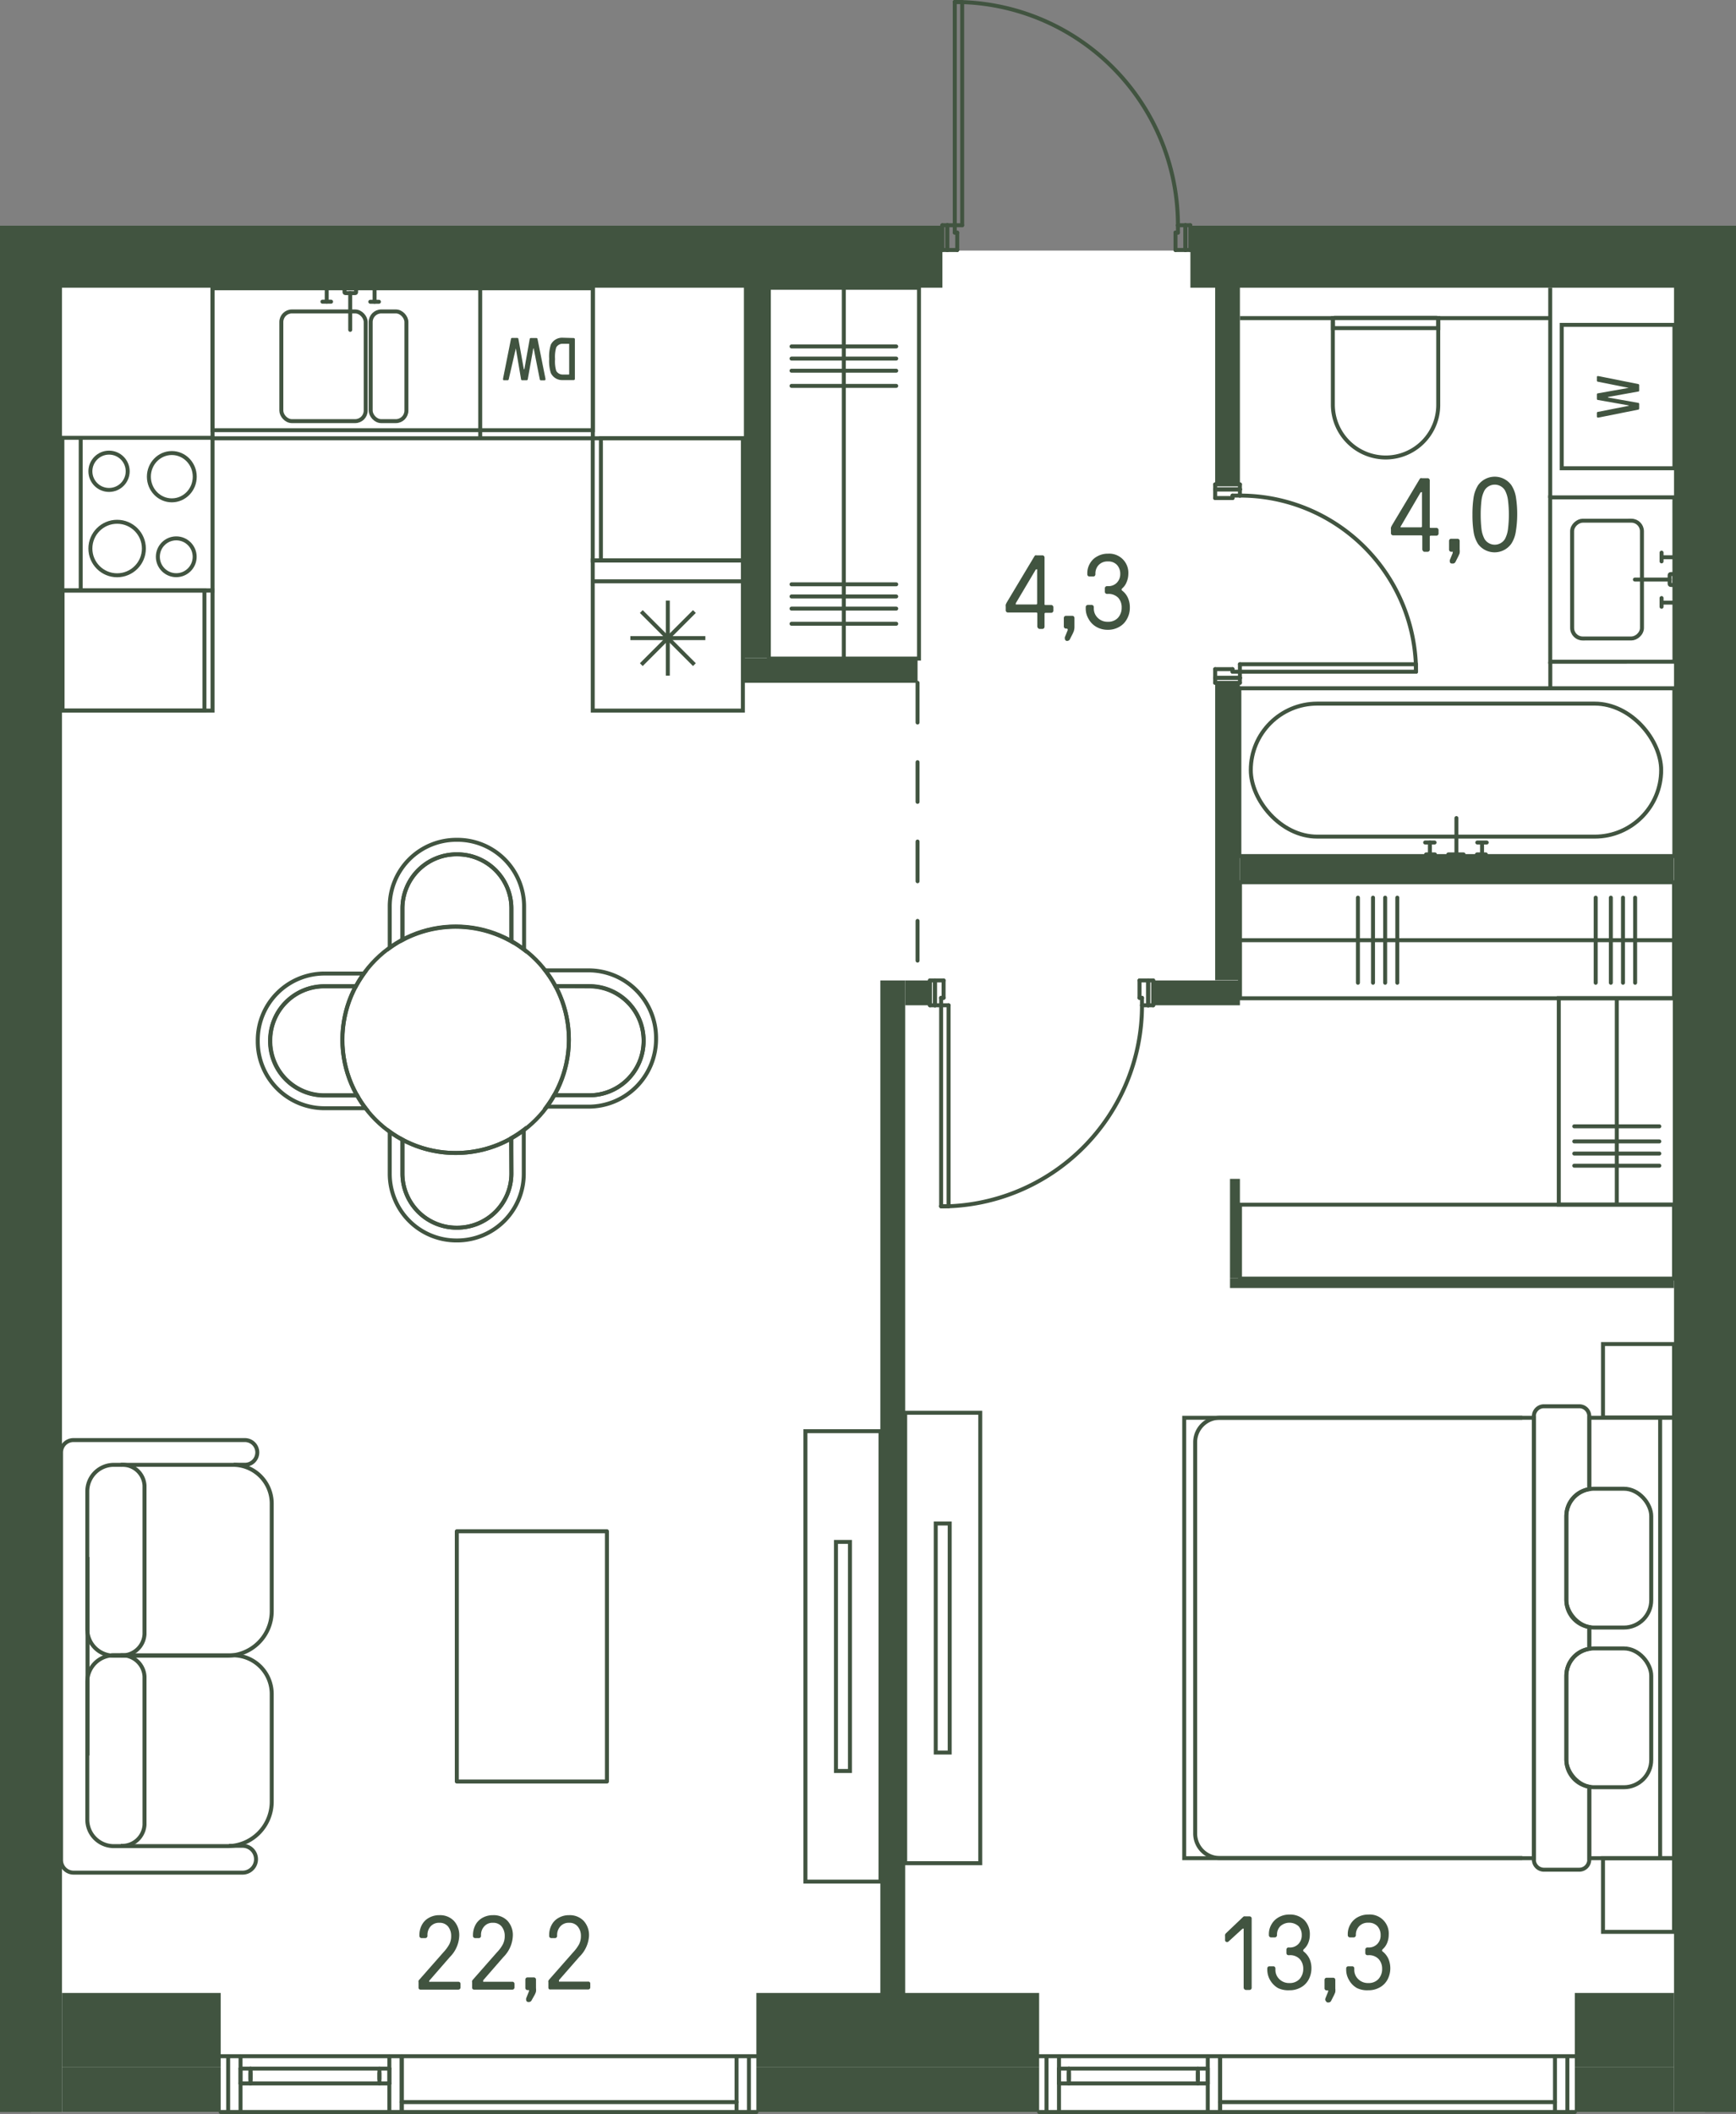 <svg id="Layer_1" data-name="Layer 1" xmlns="http://www.w3.org/2000/svg" viewBox="0 0 218.75 266.35"><rect x="0" y="0" width="218.75" height="266.35" fill="#808080" stroke="none"/><path id="fl618" d="M214.84,266.1H3.91V31.57H214.84Z" fill="#fff"/><g id="LINE"><line x1="153.75" y1="264.85" x2="195.94" y2="264.85" fill="none" stroke="#415440" stroke-linecap="round" stroke-linejoin="round" stroke-width="0.5"/></g><g id="LINE-2" data-name="LINE"><line x1="134.69" y1="261.96" x2="134.69" y2="261.18" fill="none" stroke="#415440" stroke-linecap="round" stroke-linejoin="round" stroke-width="0.5"/></g><g id="LINE-3" data-name="LINE"><line x1="150.94" y1="261.18" x2="150.94" y2="261.96" fill="none" stroke="#415440" stroke-linecap="round" stroke-linejoin="round" stroke-width="0.5"/></g><g id="LINE-4" data-name="LINE"><line x1="150.94" y1="262.5" x2="150.94" y2="260.63" fill="none" stroke="#415440" stroke-linecap="round" stroke-linejoin="round" stroke-width="0.5"/></g><g id="LINE-5" data-name="LINE"><line x1="152.19" y1="260.63" x2="152.19" y2="262.5" fill="none" stroke="#415440" stroke-linecap="round" stroke-linejoin="round" stroke-width="0.5"/></g><g id="LINE-6" data-name="LINE"><line x1="133.44" y1="262.5" x2="133.44" y2="260.63" fill="none" stroke="#415440" stroke-linecap="round" stroke-linejoin="round" stroke-width="0.5"/></g><g id="LINE-7" data-name="LINE"><line x1="134.69" y1="260.63" x2="134.69" y2="262.5" fill="none" stroke="#415440" stroke-linecap="round" stroke-linejoin="round" stroke-width="0.5"/></g><g id="LINE-8" data-name="LINE"><line x1="133.44" y1="262.5" x2="152.19" y2="262.5" fill="none" stroke="#415440" stroke-linecap="round" stroke-linejoin="round" stroke-width="0.5"/></g><g id="LINE-9" data-name="LINE"><line x1="134.69" y1="262.5" x2="134.69" y2="260.63" fill="none" stroke="#415440" stroke-linecap="round" stroke-linejoin="round" stroke-width="0.5"/></g><g id="LINE-10" data-name="LINE"><line x1="152.19" y1="260.63" x2="133.44" y2="260.63" fill="none" stroke="#415440" stroke-linecap="round" stroke-linejoin="round" stroke-width="0.5"/></g><g id="LINE-11" data-name="LINE"><line x1="197.5" y1="259.07" x2="197.5" y2="266.1" fill="none" stroke="#415440" stroke-linecap="round" stroke-linejoin="round" stroke-width="0.5"/></g><g id="LINE-12" data-name="LINE"><line x1="198.44" y1="266.1" x2="195.94" y2="266.1" fill="none" stroke="#415440" stroke-linecap="round" stroke-linejoin="round" stroke-width="0.5"/></g><g id="LINE-13" data-name="LINE"><line x1="195.94" y1="266.1" x2="195.94" y2="259.07" fill="none" stroke="#415440" stroke-linecap="round" stroke-linejoin="round" stroke-width="0.5"/></g><g id="LINE-14" data-name="LINE"><line x1="195.94" y1="259.07" x2="198.44" y2="259.07" fill="none" stroke="#415440" stroke-linecap="round" stroke-linejoin="round" stroke-width="0.5"/></g><g id="LINE-15" data-name="LINE"><line x1="130.94" y1="259.07" x2="133.44" y2="259.07" fill="none" stroke="#415440" stroke-linecap="round" stroke-linejoin="round" stroke-width="0.5"/></g><g id="LINE-16" data-name="LINE"><line x1="133.44" y1="259.07" x2="133.44" y2="266.1" fill="none" stroke="#415440" stroke-linecap="round" stroke-linejoin="round" stroke-width="0.5"/></g><g id="LINE-17" data-name="LINE"><line x1="133.44" y1="266.1" x2="130.94" y2="266.1" fill="none" stroke="#415440" stroke-linecap="round" stroke-linejoin="round" stroke-width="0.5"/></g><g id="LINE-18" data-name="LINE"><line x1="131.87" y1="266.1" x2="131.87" y2="259.07" fill="none" stroke="#415440" stroke-linecap="round" stroke-linejoin="round" stroke-width="0.5"/></g><g id="LINE-19" data-name="LINE"><line x1="152.19" y1="266.1" x2="152.19" y2="259.07" fill="none" stroke="#415440" stroke-linecap="round" stroke-linejoin="round" stroke-width="0.5"/></g><g id="LINE-20" data-name="LINE"><line x1="152.19" y1="259.07" x2="133.44" y2="259.07" fill="none" stroke="#415440" stroke-linecap="round" stroke-linejoin="round" stroke-width="0.5"/></g><g id="LINE-21" data-name="LINE"><line x1="152.19" y1="266.1" x2="133.44" y2="266.1" fill="none" stroke="#415440" stroke-linecap="round" stroke-linejoin="round" stroke-width="0.5"/></g><g id="LINE-22" data-name="LINE"><line x1="152.19" y1="259.07" x2="153.75" y2="259.07" fill="none" stroke="#415440" stroke-linecap="round" stroke-linejoin="round" stroke-width="0.5"/></g><g id="LINE-23" data-name="LINE"><line x1="153.75" y1="259.07" x2="153.75" y2="266.1" fill="none" stroke="#415440" stroke-linecap="round" stroke-linejoin="round" stroke-width="0.5"/></g><g id="LINE-24" data-name="LINE"><line x1="153.75" y1="266.1" x2="152.19" y2="266.1" fill="none" stroke="#415440" stroke-linecap="round" stroke-linejoin="round" stroke-width="0.5"/></g><g id="LINE-25" data-name="LINE"><line x1="153.75" y1="259.07" x2="153.75" y2="266.1" fill="none" stroke="#415440" stroke-linecap="round" stroke-linejoin="round" stroke-width="0.5"/></g><g id="LINE-26" data-name="LINE"><line x1="195.94" y1="259.07" x2="153.75" y2="259.07" fill="none" stroke="#415440" stroke-linecap="round" stroke-linejoin="round" stroke-width="0.5"/></g><g id="LINE-27" data-name="LINE"><line x1="195.94" y1="266.1" x2="153.75" y2="266.1" fill="none" stroke="#415440" stroke-linecap="round" stroke-linejoin="round" stroke-width="0.5"/></g><g id="LINE-28" data-name="LINE"><line x1="50.62" y1="264.85" x2="92.81" y2="264.85" fill="none" stroke="#415440" stroke-linecap="round" stroke-linejoin="round" stroke-width="0.5"/></g><g id="LINE-29" data-name="LINE"><line x1="31.56" y1="261.96" x2="31.56" y2="261.18" fill="none" stroke="#415440" stroke-linecap="round" stroke-linejoin="round" stroke-width="0.5"/></g><g id="LINE-30" data-name="LINE"><line x1="47.81" y1="261.18" x2="47.81" y2="261.96" fill="none" stroke="#415440" stroke-linecap="round" stroke-linejoin="round" stroke-width="0.5"/></g><g id="LINE-31" data-name="LINE"><line x1="47.81" y1="262.5" x2="47.81" y2="260.63" fill="none" stroke="#415440" stroke-linecap="round" stroke-linejoin="round" stroke-width="0.5"/></g><g id="LINE-32" data-name="LINE"><line x1="49.06" y1="260.63" x2="49.06" y2="262.5" fill="none" stroke="#415440" stroke-linecap="round" stroke-linejoin="round" stroke-width="0.5"/></g><g id="LINE-33" data-name="LINE"><line x1="30.31" y1="262.5" x2="30.31" y2="260.63" fill="none" stroke="#415440" stroke-linecap="round" stroke-linejoin="round" stroke-width="0.5"/></g><g id="LINE-34" data-name="LINE"><line x1="31.56" y1="260.63" x2="31.56" y2="262.5" fill="none" stroke="#415440" stroke-linecap="round" stroke-linejoin="round" stroke-width="0.5"/></g><g id="LINE-35" data-name="LINE"><line x1="30.31" y1="262.5" x2="49.06" y2="262.5" fill="none" stroke="#415440" stroke-linecap="round" stroke-linejoin="round" stroke-width="0.5"/></g><g id="LINE-36" data-name="LINE"><line x1="31.56" y1="262.5" x2="31.56" y2="260.63" fill="none" stroke="#415440" stroke-linecap="round" stroke-linejoin="round" stroke-width="0.5"/></g><g id="LINE-37" data-name="LINE"><line x1="49.06" y1="260.63" x2="30.31" y2="260.63" fill="none" stroke="#415440" stroke-linecap="round" stroke-linejoin="round" stroke-width="0.5"/></g><g id="LINE-38" data-name="LINE"><line x1="94.37" y1="259.07" x2="94.37" y2="266.1" fill="none" stroke="#415440" stroke-linecap="round" stroke-linejoin="round" stroke-width="0.5"/></g><g id="LINE-39" data-name="LINE"><line x1="95.31" y1="266.1" x2="92.81" y2="266.1" fill="none" stroke="#415440" stroke-linecap="round" stroke-linejoin="round" stroke-width="0.5"/></g><g id="LINE-40" data-name="LINE"><line x1="92.81" y1="266.1" x2="92.81" y2="259.07" fill="none" stroke="#415440" stroke-linecap="round" stroke-linejoin="round" stroke-width="0.5"/></g><g id="LINE-41" data-name="LINE"><line x1="92.81" y1="259.07" x2="95.31" y2="259.07" fill="none" stroke="#415440" stroke-linecap="round" stroke-linejoin="round" stroke-width="0.5"/></g><g id="LINE-42" data-name="LINE"><line x1="27.81" y1="259.07" x2="30.31" y2="259.07" fill="none" stroke="#415440" stroke-linecap="round" stroke-linejoin="round" stroke-width="0.5"/></g><g id="LINE-43" data-name="LINE"><line x1="30.31" y1="259.07" x2="30.31" y2="266.1" fill="none" stroke="#415440" stroke-linecap="round" stroke-linejoin="round" stroke-width="0.5"/></g><g id="LINE-44" data-name="LINE"><line x1="30.31" y1="266.1" x2="27.81" y2="266.1" fill="none" stroke="#415440" stroke-linecap="round" stroke-linejoin="round" stroke-width="0.5"/></g><g id="LINE-45" data-name="LINE"><line x1="28.75" y1="266.1" x2="28.75" y2="259.07" fill="none" stroke="#415440" stroke-linecap="round" stroke-linejoin="round" stroke-width="0.5"/></g><g id="LINE-46" data-name="LINE"><line x1="49.06" y1="266.1" x2="49.06" y2="259.07" fill="none" stroke="#415440" stroke-linecap="round" stroke-linejoin="round" stroke-width="0.5"/></g><g id="LINE-47" data-name="LINE"><line x1="49.06" y1="259.07" x2="30.31" y2="259.07" fill="none" stroke="#415440" stroke-linecap="round" stroke-linejoin="round" stroke-width="0.5"/></g><g id="LINE-48" data-name="LINE"><line x1="49.06" y1="266.1" x2="30.31" y2="266.1" fill="none" stroke="#415440" stroke-linecap="round" stroke-linejoin="round" stroke-width="0.5"/></g><g id="LINE-49" data-name="LINE"><line x1="49.06" y1="259.07" x2="50.62" y2="259.07" fill="none" stroke="#415440" stroke-linecap="round" stroke-linejoin="round" stroke-width="0.5"/></g><g id="LINE-50" data-name="LINE"><line x1="50.62" y1="259.07" x2="50.62" y2="266.1" fill="none" stroke="#415440" stroke-linecap="round" stroke-linejoin="round" stroke-width="0.5"/></g><g id="LINE-51" data-name="LINE"><line x1="50.62" y1="266.1" x2="49.06" y2="266.1" fill="none" stroke="#415440" stroke-linecap="round" stroke-linejoin="round" stroke-width="0.5"/></g><g id="LINE-52" data-name="LINE"><line x1="50.62" y1="259.07" x2="50.62" y2="266.1" fill="none" stroke="#415440" stroke-linecap="round" stroke-linejoin="round" stroke-width="0.5"/></g><g id="LINE-53" data-name="LINE"><line x1="92.81" y1="259.07" x2="50.62" y2="259.07" fill="none" stroke="#415440" stroke-linecap="round" stroke-linejoin="round" stroke-width="0.5"/></g><g id="LINE-54" data-name="LINE"><line x1="92.81" y1="266.1" x2="50.62" y2="266.1" fill="none" stroke="#415440" stroke-linecap="round" stroke-linejoin="round" stroke-width="0.5"/></g><rect x="96.87" y="36.25" width="18.92" height="46.72" transform="translate(212.67 119.23) rotate(180)" fill="none" stroke="#415440" stroke-miterlimit="10" stroke-width="0.5"/><line x1="106.33" y1="82.97" x2="106.33" y2="36.25" fill="none" stroke="#415440" stroke-miterlimit="10" stroke-width="0.5"/><line x1="112.93" y1="78.59" x2="99.74" y2="78.59" fill="none" stroke="#415440" stroke-linecap="round" stroke-linejoin="round" stroke-width="0.5"/><line x1="112.93" y1="76.68" x2="99.74" y2="76.68" fill="none" stroke="#415440" stroke-linecap="round" stroke-linejoin="round" stroke-width="0.5"/><line x1="112.93" y1="75.15" x2="99.74" y2="75.15" fill="none" stroke="#415440" stroke-linecap="round" stroke-linejoin="round" stroke-width="0.5"/><line x1="112.93" y1="73.62" x2="99.74" y2="73.62" fill="none" stroke="#415440" stroke-linecap="round" stroke-linejoin="round" stroke-width="0.5"/><line x1="112.93" y1="48.62" x2="99.74" y2="48.62" fill="none" stroke="#415440" stroke-linecap="round" stroke-linejoin="round" stroke-width="0.5"/><line x1="112.93" y1="46.71" x2="99.74" y2="46.71" fill="none" stroke="#415440" stroke-linecap="round" stroke-linejoin="round" stroke-width="0.5"/><line x1="112.93" y1="45.18" x2="99.74" y2="45.18" fill="none" stroke="#415440" stroke-linecap="round" stroke-linejoin="round" stroke-width="0.5"/><line x1="112.93" y1="43.65" x2="99.74" y2="43.65" fill="none" stroke="#415440" stroke-linecap="round" stroke-linejoin="round" stroke-width="0.5"/><rect x="176.28" y="91.12" width="14.62" height="54.69" transform="translate(65.13 302.06) rotate(-90)" fill="none" stroke="#415440" stroke-miterlimit="10" stroke-width="0.5"/><line x1="156.25" y1="118.46" x2="210.94" y2="118.46" fill="none" stroke="#415440" stroke-miterlimit="10" stroke-width="0.5"/><line x1="201.07" y1="123.82" x2="201.07" y2="113.1" fill="none" stroke="#415440" stroke-linecap="round" stroke-linejoin="round" stroke-width="0.5"/><line x1="202.98" y1="123.82" x2="202.98" y2="113.1" fill="none" stroke="#415440" stroke-linecap="round" stroke-linejoin="round" stroke-width="0.5"/><line x1="204.51" y1="123.82" x2="204.51" y2="113.1" fill="none" stroke="#415440" stroke-linecap="round" stroke-linejoin="round" stroke-width="0.5"/><line x1="206.04" y1="123.82" x2="206.04" y2="113.1" fill="none" stroke="#415440" stroke-linecap="round" stroke-linejoin="round" stroke-width="0.5"/><line x1="171.11" y1="123.82" x2="171.11" y2="113.1" fill="none" stroke="#415440" stroke-linecap="round" stroke-linejoin="round" stroke-width="0.5"/><line x1="173.01" y1="123.82" x2="173.01" y2="113.1" fill="none" stroke="#415440" stroke-linecap="round" stroke-linejoin="round" stroke-width="0.5"/><line x1="174.54" y1="123.82" x2="174.54" y2="113.1" fill="none" stroke="#415440" stroke-linecap="round" stroke-linejoin="round" stroke-width="0.5"/><line x1="176.07" y1="123.82" x2="176.07" y2="113.1" fill="none" stroke="#415440" stroke-linecap="round" stroke-linejoin="round" stroke-width="0.5"/><rect x="196.42" y="125.77" width="14.62" height="26" fill="none" stroke="#415440" stroke-miterlimit="10" stroke-width="0.5"/><line x1="203.73" y1="125.77" x2="203.73" y2="151.77" fill="none" stroke="#415440" stroke-miterlimit="10" stroke-width="0.5"/><line x1="198.37" y1="141.91" x2="209.09" y2="141.91" fill="none" stroke="#415440" stroke-linecap="round" stroke-linejoin="round" stroke-width="0.5"/><line x1="198.37" y1="143.81" x2="209.09" y2="143.81" fill="none" stroke="#415440" stroke-linecap="round" stroke-linejoin="round" stroke-width="0.5"/><line x1="198.37" y1="145.34" x2="209.09" y2="145.34" fill="none" stroke="#415440" stroke-linecap="round" stroke-linejoin="round" stroke-width="0.5"/><line x1="198.37" y1="146.87" x2="209.09" y2="146.87" fill="none" stroke="#415440" stroke-linecap="round" stroke-linejoin="round" stroke-width="0.5"/><path d="M64.44,147.88a6.82,6.82,0,0,1-6.8,6.8H57.5a6.82,6.82,0,0,1-6.79-6.8v-4.29a13.91,13.91,0,0,1-1.6-1v5.32a8.4,8.4,0,0,0,8.38,8.38h.17A8.4,8.4,0,0,0,66,147.9v-5.55a14.3,14.3,0,0,1-1.6,1.06Z" fill="none" stroke="#415440" stroke-miterlimit="10" stroke-width="0.5" fill-rule="evenodd"/><path d="M74.29,124.28a6.84,6.84,0,0,1,6.81,6.81v.14A6.84,6.84,0,0,1,74.29,138H69.82a16.77,16.77,0,0,1-.94,1.43h5.29a8.52,8.52,0,0,0,8.5-8.5v-.17a8.52,8.52,0,0,0-8.5-8.5H68.7a15.35,15.35,0,0,1,1.3,2Z" fill="none" stroke="#415440" stroke-miterlimit="10" stroke-width="0.5" fill-rule="evenodd"/><path d="M69.82,138h4.47a6.84,6.84,0,0,0,6.81-6.81v-.14a6.84,6.84,0,0,0-6.81-6.81H70A14.27,14.27,0,0,1,69.82,138Z" fill="none" stroke="#415440" stroke-miterlimit="10" stroke-width="0.5" fill-rule="evenodd"/><path d="M40.84,139.63h5.23A13,13,0,0,1,45,138H40.86a6.83,6.83,0,0,1-6.8-6.81v-.13a6.82,6.82,0,0,1,6.8-6.81h4a16.33,16.33,0,0,1,1-1.59h-5a8.41,8.41,0,0,0-8.38,8.39v.16A8.41,8.41,0,0,0,40.84,139.63Z" fill="none" stroke="#415440" stroke-miterlimit="10" stroke-width="0.5" fill-rule="evenodd"/><path d="M44.83,124.28h-4a6.82,6.82,0,0,0-6.8,6.81v.13a6.83,6.83,0,0,0,6.8,6.81H45a14.25,14.25,0,0,1-.18-13.75Z" fill="none" stroke="#415440" stroke-miterlimit="10" stroke-width="0.5" fill-rule="evenodd"/><path d="M50.71,114.44a6.82,6.82,0,0,1,6.79-6.8h.14a6.82,6.82,0,0,1,6.8,6.8v4.15a14.38,14.38,0,0,1,1.6,1.07v-5.47a8.4,8.4,0,0,0-8.38-8.38h-.17a8.4,8.4,0,0,0-8.38,8.38v5.23a13.91,13.91,0,0,1,1.6-1Z" fill="none" stroke="#415440" stroke-miterlimit="10" stroke-width="0.5" fill-rule="evenodd"/><path d="M64.44,118.59v-4.15a6.82,6.82,0,0,0-6.8-6.8H57.5a6.82,6.82,0,0,0-6.79,6.8v4a14.28,14.28,0,0,1,13.73.18Z" fill="none" stroke="#415440" stroke-miterlimit="10" stroke-width="0.5" fill-rule="evenodd"/><path d="M50.71,143.59v4.29a6.82,6.82,0,0,0,6.79,6.8h.14a6.82,6.82,0,0,0,6.8-6.8v-4.47a14.21,14.21,0,0,1-13.73.18Z" fill="none" stroke="#415440" stroke-miterlimit="10" stroke-width="0.5" fill-rule="evenodd"/><circle cx="57.42" cy="131" r="14.27" fill="none" stroke="#415440" stroke-miterlimit="10" stroke-width="0.5"/><path d="M200.26,178.63v9a3.44,3.44,0,0,0-2.89,3.39V201.6a3.44,3.44,0,0,0,2.89,3.4v2.75a3.44,3.44,0,0,0-2.89,3.39v10.59a3.44,3.44,0,0,0,2.89,3.39v9h10.68V178.63Z" fill="none" stroke="#415440" stroke-miterlimit="10" stroke-width="0.5"/><rect x="149.22" y="178.63" width="44.06" height="55.49" fill="none" stroke="#415440" stroke-miterlimit="10" stroke-width="0.5"/><rect x="201.99" y="169.34" width="8.95" height="9.26" transform="translate(412.93 347.94) rotate(180)" fill="none" stroke="#415440" stroke-miterlimit="10" stroke-width="0.5"/><rect x="201.99" y="234.12" width="8.95" height="9.28" transform="translate(412.93 477.52) rotate(180)" fill="none" stroke="#415440" stroke-miterlimit="10" stroke-width="0.5"/><path d="M191.82,178.63H153.69a3.09,3.09,0,0,0-3.09,3.09V231a3.09,3.09,0,0,0,3.09,3.1h38.13" fill="none" stroke="#415440" stroke-miterlimit="10" stroke-width="0.5"/><line x1="209.19" y1="234.15" x2="209.19" y2="178.6" fill="none" stroke="#415440" stroke-miterlimit="10" stroke-width="0.5"/><rect x="197.37" y="207.69" width="10.7" height="17.49" rx="3.45" fill="none" stroke="#415440" stroke-miterlimit="10" stroke-width="0.5"/><rect x="197.37" y="187.57" width="10.7" height="17.49" rx="3.45" fill="none" stroke="#415440" stroke-miterlimit="10" stroke-width="0.5"/><line x1="200.26" y1="207.75" x2="200.26" y2="205" fill="none" stroke="#415440" stroke-miterlimit="10" stroke-width="0.5"/><path d="M200.26,187.63v-9.19a1.25,1.25,0,0,0-1.26-1.26h-4.46a1.26,1.26,0,0,0-1.26,1.26v55.87a1.27,1.27,0,0,0,1.26,1.26H199a1.26,1.26,0,0,0,1.26-1.26v-9.19" fill="none" stroke="#415440" stroke-miterlimit="10" stroke-width="0.5"/><path d="M14.37,208.56h15a4.87,4.87,0,0,1,4.87,4.87V227a5.6,5.6,0,0,1-5.6,5.6H14.37A3.34,3.34,0,0,1,11,229.23V211.9A3.34,3.34,0,0,1,14.37,208.56Z" fill="none" stroke="#415440" stroke-miterlimit="10" stroke-width="0.5"/><path d="M15.21,208.56a2.83,2.83,0,0,1,3,2.67V229.9a2.82,2.82,0,0,1-3,2.66" fill="none" stroke="#415440" stroke-miterlimit="10" stroke-width="0.5"/><path d="M14.37,184.56h15a4.87,4.87,0,0,1,4.87,4.87V203a5.6,5.6,0,0,1-5.6,5.6H14.37A3.34,3.34,0,0,1,11,205.23V187.9A3.34,3.34,0,0,1,14.37,184.56Z" fill="none" stroke="#415440" stroke-miterlimit="10" stroke-width="0.5"/><path d="M15.21,184.56a2.78,2.78,0,0,1,3,2.61v18.72a2.82,2.82,0,0,1-3,2.67H14" fill="none" stroke="#415440" stroke-miterlimit="10" stroke-width="0.5"/><path d="M17.13,232.56" fill="none" stroke="#415440" stroke-miterlimit="10" stroke-width="0.5"/><path d="M28.85,232.56h1.72a1.69,1.69,0,0,1,0,3.38H9.27a1.58,1.58,0,0,1-1.58-1.58V183h0a1.56,1.56,0,0,1,1.55-1.56H30.86A1.56,1.56,0,0,1,32.42,183h0a1.55,1.55,0,0,1-1.56,1.55H29.45" fill="none" stroke="#415440" stroke-miterlimit="10" stroke-width="0.5"/><line x1="11.03" y1="196.17" x2="11.03" y2="221.18" fill="none" stroke="#415440" stroke-miterlimit="10" stroke-width="0.5"/><rect x="117.91" y="191.94" width="1.76" height="28.86" transform="translate(237.58 412.75) rotate(180)" fill="none" stroke="#415440" stroke-miterlimit="10" stroke-width="0.5"/><rect x="114.06" y="178" width="9.46" height="56.75" transform="translate(237.58 412.75) rotate(180)" fill="none" stroke="#415440" stroke-miterlimit="10" stroke-width="0.5"/><rect x="105.34" y="194.27" width="1.76" height="28.86" transform="translate(212.44 417.4) rotate(180)" fill="none" stroke="#415440" stroke-miterlimit="10" stroke-width="0.5"/><rect x="101.49" y="180.33" width="9.46" height="56.75" transform="translate(212.44 417.4) rotate(180)" fill="none" stroke="#415440" stroke-miterlimit="10" stroke-width="0.5"/><rect x="57.56" y="192.94" width="18.92" height="31.53" transform="translate(134.04 417.4) rotate(180)" stroke-width="0.5" stroke="#415440" stroke-linecap="round" stroke-linejoin="round" fill="none"/><circle cx="14.76" cy="69.11" r="3.37" fill="none" stroke="#415440" stroke-miterlimit="10" stroke-width="0.5"/><circle cx="22.21" cy="70.15" r="2.32" fill="none" stroke="#415440" stroke-miterlimit="10" stroke-width="0.5"/><ellipse cx="21.65" cy="60.06" rx="2.89" ry="2.98" fill="none" stroke="#415440" stroke-miterlimit="10" stroke-width="0.5"/><circle cx="13.74" cy="59.38" r="2.35" fill="none" stroke="#415440" stroke-miterlimit="10" stroke-width="0.5"/><rect x="7.86" y="55.16" width="18.92" height="19.24" fill="none" stroke="#415440" stroke-miterlimit="10" stroke-width="0.5"/><line x1="10.17" y1="55.16" x2="10.17" y2="74.4" fill="none" stroke="#415440" stroke-miterlimit="10" stroke-width="0.5"/><rect x="41.28" y="21.8" width="18.92" height="47.92" transform="translate(96.5 -4.98) rotate(90)" fill="none" stroke="#415440" stroke-miterlimit="10" stroke-width="0.5"/><rect x="26.78" y="36.3" width="47.92" height="17.89" transform="translate(101.48 90.5) rotate(180)" fill="none" stroke="#415440" stroke-miterlimit="10" stroke-width="0.5"/><rect x="7.86" y="74.4" width="18.92" height="15.13" fill="none" stroke="#415440" stroke-miterlimit="10" stroke-width="0.5"/><rect x="9.24" y="73.02" width="15.13" height="17.89" transform="translate(98.78 65.16) rotate(90)" fill="none" stroke="#415440" stroke-miterlimit="10" stroke-width="0.5"/><rect x="74.7" y="55.22" width="18.92" height="15.4" transform="translate(168.31 125.84) rotate(180)" fill="none" stroke="#415440" stroke-miterlimit="10" stroke-width="0.5"/><rect x="76.97" y="53.97" width="15.4" height="17.89" transform="translate(21.75 147.58) rotate(-90)" fill="none" stroke="#415440" stroke-miterlimit="10" stroke-width="0.5"/><rect x="74.7" y="70.62" width="18.92" height="18.92" transform="translate(168.31 160.15) rotate(180)" fill="none" stroke="#415440" stroke-miterlimit="10" stroke-width="0.5"/><line x1="87.5" y1="77.05" x2="80.81" y2="83.74" fill="none" stroke="#415440" stroke-miterlimit="10" stroke-width="0.5"/><line x1="84.15" y1="75.67" x2="84.15" y2="85.13" fill="none" stroke="#415440" stroke-miterlimit="10" stroke-width="0.5"/><line x1="80.81" y1="77.05" x2="87.5" y2="83.74" fill="none" stroke="#415440" stroke-miterlimit="10" stroke-width="0.5"/><line x1="88.88" y1="80.4" x2="79.43" y2="80.4" fill="none" stroke="#415440" stroke-miterlimit="10" stroke-width="0.5"/><path d="M72.29,42.59a.15.15,0,0,1,.15.15v5a.15.15,0,0,1-.15.15H70.88A1.58,1.58,0,0,1,69.41,47a4.92,4.92,0,0,1-.21-1.79,4.92,4.92,0,0,1,.21-1.79,1.58,1.58,0,0,1,1.47-.87Zm-1.41.72a.93.93,0,0,0-.79.46,4.28,4.28,0,0,0-.15,1.48,4.28,4.28,0,0,0,.15,1.48.93.93,0,0,0,.79.46h.76c.06,0,.08,0,.08-.08V43.39c0-.06,0-.08-.08-.08Z" fill="#415440"/><path d="M67.58,42.59a.14.14,0,0,1,.15.11l1,5c0,.05,0,.08,0,.11s0,.11-.15.11h-.41a.14.14,0,0,1-.15-.11l-.77-3.91a.07.07,0,0,0-.05,0h0s0,0,0,0L66.5,47.8a.14.14,0,0,1-.15.11H65.8a.13.13,0,0,1-.14-.11L65,43.89a.07.07,0,0,0,0,0h0s0,0,0,0L64.1,47.8a.14.14,0,0,1-.15.11h-.41c-.1,0-.15,0-.15-.11s0-.06,0-.11l1-5a.13.13,0,0,1,.14-.11h.65a.13.13,0,0,1,.14.11L66,46.48c0,.06.07.06.08,0l.67-3.78a.14.14,0,0,1,.15-.11Z" fill="#415440"/><rect x="35.45" y="39.24" width="10.63" height="13.82" rx="1.33" transform="translate(81.53 92.3) rotate(180)" fill="none" stroke="#415440" stroke-miterlimit="10" stroke-width="0.5"/><rect x="46.72" y="39.24" width="4.5" height="13.82" rx="1.33" transform="translate(97.93 92.3) rotate(180)" fill="none" stroke="#415440" stroke-miterlimit="10" stroke-width="0.5"/><line x1="44.13" y1="41.56" x2="44.13" y2="36.93" fill="none" stroke="#415440" stroke-linecap="round" stroke-miterlimit="10" stroke-width="0.5"/><rect x="43.4" y="36.33" width="1.46" height="0.59" rx="0.11" stroke-width="0.5" fill="none" stroke="#415440" stroke-linecap="round" stroke-miterlimit="10" transform="translate(88.27 73.26) rotate(180)"/><line x1="41.17" y1="38.01" x2="41.17" y2="36.33" fill="none" stroke="#415440" stroke-linecap="round" stroke-miterlimit="10" stroke-width="0.5"/><line x1="41.72" y1="38.01" x2="40.63" y2="38.01" fill="none" stroke="#415440" stroke-linecap="round" stroke-miterlimit="10" stroke-width="0.5"/><line x1="47.2" y1="38.02" x2="47.2" y2="36.25" fill="none" stroke="#415440" stroke-linecap="round" stroke-miterlimit="10" stroke-width="0.5"/><line x1="47.75" y1="38.02" x2="46.66" y2="38.02" fill="none" stroke="#415440" stroke-linecap="round" stroke-miterlimit="10" stroke-width="0.5"/><line x1="93.56" y1="73.24" x2="74.7" y2="73.24" fill="none" stroke="#415440" stroke-miterlimit="10" stroke-width="0.5"/><rect x="156.17" y="86.72" width="54.81" height="21.14" fill="none" stroke="#415440" stroke-miterlimit="10" stroke-width="0.5"/><rect x="157.61" y="88.65" width="51.71" height="16.76" rx="8.38" fill="none" stroke="#415440" stroke-miterlimit="10" stroke-width="0.5"/><line x1="183.52" y1="103.07" x2="183.52" y2="107.65" fill="none" stroke="#415440" stroke-linecap="round" stroke-miterlimit="10" stroke-width="0.5"/><line x1="182.5" y1="107.65" x2="184.42" y2="107.65" fill="none" stroke="#415440" stroke-linecap="round" stroke-miterlimit="10" stroke-width="0.5"/><line x1="186.15" y1="106.15" x2="187.34" y2="106.15" fill="none" stroke="#415440" stroke-linecap="round" stroke-miterlimit="10" stroke-width="0.5"/><line x1="186.75" y1="107.7" x2="186.75" y2="106.22" fill="none" stroke="#415440" stroke-linecap="round" stroke-miterlimit="10" stroke-width="0.5"/><line x1="186.11" y1="107.65" x2="187.23" y2="107.65" fill="none" stroke="#415440" stroke-linecap="round" stroke-miterlimit="10" stroke-width="0.5"/><line x1="179.7" y1="107.65" x2="180.81" y2="107.65" fill="none" stroke="#415440" stroke-linecap="round" stroke-miterlimit="10" stroke-width="0.5"/><line x1="180.18" y1="106.15" x2="180.18" y2="107.65" fill="none" stroke="#415440" stroke-linecap="round" stroke-miterlimit="10" stroke-width="0.5"/><line x1="179.58" y1="106.15" x2="180.77" y2="106.15" fill="none" stroke="#415440" stroke-linecap="round" stroke-miterlimit="10" stroke-width="0.5"/><rect x="192.81" y="65.2" width="20.71" height="15.65" transform="translate(130.21 276.21) rotate(-90.02)" fill="none" stroke="#415440" stroke-miterlimit="10" stroke-width="0.5"/><rect x="195.08" y="68.62" width="14.84" height="8.8" rx="1.33" transform="translate(129.55 275.55) rotate(-90.02)" fill="none" stroke="#415440" stroke-miterlimit="10" stroke-width="0.5"/><path d="M206,73" fill="none" stroke="#415440" stroke-miterlimit="10" stroke-width="0.5"/><rect x="210" y="72.72" width="1.38" height="0.6" rx="0.14" stroke-width="0.5" fill="none" stroke="#415440" stroke-linecap="round" stroke-miterlimit="10" transform="translate(137.74 283.73) rotate(-90.02)"/><line x1="206.01" y1="73.02" x2="210.39" y2="73.02" fill="none" stroke="#415440" stroke-linecap="round" stroke-miterlimit="10" stroke-width="0.5"/><line x1="209.44" y1="70.21" x2="210.93" y2="70.21" fill="none" stroke="#415440" stroke-linecap="round" stroke-miterlimit="10" stroke-width="0.5"/><line x1="209.37" y1="70.73" x2="209.37" y2="69.63" fill="none" stroke="#415440" stroke-linecap="round" stroke-miterlimit="10" stroke-width="0.5"/><line x1="209.45" y1="75.93" x2="210.94" y2="75.93" fill="none" stroke="#415440" stroke-linecap="round" stroke-miterlimit="10" stroke-width="0.5"/><line x1="209.37" y1="76.45" x2="209.37" y2="75.35" fill="none" stroke="#415440" stroke-linecap="round" stroke-miterlimit="10" stroke-width="0.5"/><path d="M166,42.24h10.74a6.62,6.62,0,0,1,6.62,6.62v0a6.66,6.66,0,0,1-6.66,6.66H166a.24.24,0,0,1-.24-.24V42.48a.24.24,0,0,1,.24-.24Z" transform="translate(223.47 -125.72) rotate(90)" fill="none" stroke="#415440" stroke-miterlimit="10" stroke-width="0.5"/><rect x="173.96" y="34.07" width="1.27" height="13.28" transform="translate(215.31 -133.89) rotate(90)" fill="none" stroke="#415440" stroke-miterlimit="10" stroke-width="0.5"/><line x1="181.24" y1="40.08" x2="195.34" y2="40.08" fill="none" stroke="#415440" stroke-miterlimit="10" stroke-width="0.5"/><line x1="167.96" y1="40.08" x2="156.25" y2="40.08" fill="none" stroke="#415440" stroke-miterlimit="10" stroke-width="0.5"/><path d="M206.55,51.46a.14.14,0,0,1-.11.15l-5,1-.11,0c-.07,0-.11-.06-.11-.15v-.42a.13.13,0,0,1,.11-.14l3.9-.77s0,0,0-.05v0s0,0,0,0l-3.9-.69a.13.13,0,0,1-.11-.14v-.55a.13.13,0,0,1,.11-.14l3.9-.69a0,0,0,0,0,0,0v0a0,0,0,0,0,0,0l-3.9-.78a.13.13,0,0,1-.11-.14v-.42c0-.09,0-.14.11-.14h.11l5,1a.14.14,0,0,1,.11.15v.64c0,.09,0,.14-.11.15l-3.78.68c-.06,0-.06.06,0,.08l3.78.67a.13.13,0,0,1,.11.14Z" fill="#415440"/><rect x="194.85" y="42.86" width="18.07" height="14.2" transform="translate(153.93 253.85) rotate(-90)" fill="none" stroke="#415440" stroke-miterlimit="10" stroke-width="0.5"/><line x1="195.34" y1="62.74" x2="195.34" y2="36.25" fill="none" stroke="#415440" stroke-miterlimit="10" stroke-width="0.5"/><line x1="195.35" y1="83.38" x2="195.35" y2="86.72" fill="none" stroke="#415440" stroke-miterlimit="10" stroke-width="0.5"/><rect x="156.25" y="151.77" width="54.69" height="9.32" transform="translate(367.19 312.87) rotate(180)" fill="none" stroke="#415440" stroke-miterlimit="10" stroke-width="0.5"/><line x1="60.51" y1="55.22" x2="60.51" y2="36.33" fill="none" stroke="#415440" stroke-miterlimit="10" stroke-width="0.5"/><g id="ARC"><path d="M118.59,152a25.31,25.31,0,0,0,25.31-25.31" fill="none" stroke="#415440" stroke-linecap="round" stroke-linejoin="round" stroke-width="0.5"/></g><g id="LINE-55" data-name="LINE"><line x1="117.81" y1="123.53" x2="117.18" y2="123.53" fill="none" stroke="#415440" stroke-linecap="round" stroke-linejoin="round" stroke-width="0.5"/></g><g id="LINE-56" data-name="LINE"><line x1="117.18" y1="123.53" x2="117.18" y2="126.66" fill="none" stroke="#415440" stroke-linecap="round" stroke-linejoin="round" stroke-width="0.5"/></g><g id="LINE-57" data-name="LINE"><line x1="117.18" y1="126.66" x2="117.81" y2="126.66" fill="none" stroke="#415440" stroke-linecap="round" stroke-linejoin="round" stroke-width="0.5"/></g><g id="LINE-58" data-name="LINE"><line x1="117.81" y1="126.66" x2="117.81" y2="123.53" fill="none" stroke="#415440" stroke-linecap="round" stroke-linejoin="round" stroke-width="0.5"/></g><g id="LINE-59" data-name="LINE"><line x1="144.68" y1="123.53" x2="144.68" y2="126.66" fill="none" stroke="#415440" stroke-linecap="round" stroke-linejoin="round" stroke-width="0.5"/></g><g id="LINE-60" data-name="LINE"><line x1="144.68" y1="126.66" x2="145.31" y2="126.66" fill="none" stroke="#415440" stroke-linecap="round" stroke-linejoin="round" stroke-width="0.5"/></g><g id="LINE-61" data-name="LINE"><line x1="145.31" y1="126.66" x2="145.31" y2="123.53" fill="none" stroke="#415440" stroke-linecap="round" stroke-linejoin="round" stroke-width="0.5"/></g><g id="LINE-62" data-name="LINE"><line x1="145.31" y1="123.53" x2="144.68" y2="123.53" fill="none" stroke="#415440" stroke-linecap="round" stroke-linejoin="round" stroke-width="0.5"/></g><g id="ARC-2" data-name="ARC"><path d="M148.43,28.38A28.12,28.12,0,0,0,120.31.25" fill="none" stroke="#415440" stroke-linecap="round" stroke-linejoin="round" stroke-width="0.5"/></g><g id="LINE-63" data-name="LINE"><line x1="119.37" y1="28.38" x2="119.37" y2="31.5" fill="none" stroke="#415440" stroke-linecap="round" stroke-linejoin="round" stroke-width="0.5"/></g><g id="LINE-64" data-name="LINE"><line x1="118.74" y1="28.38" x2="119.37" y2="28.38" fill="none" stroke="#415440" stroke-linecap="round" stroke-linejoin="round" stroke-width="0.5"/></g><g id="LINE-65" data-name="LINE"><line x1="118.74" y1="31.5" x2="118.74" y2="28.38" fill="none" stroke="#415440" stroke-linecap="round" stroke-linejoin="round" stroke-width="0.5"/></g><g id="LINE-66" data-name="LINE"><line x1="119.37" y1="31.5" x2="118.74" y2="31.5" fill="none" stroke="#415440" stroke-linecap="round" stroke-linejoin="round" stroke-width="0.5"/></g><g id="LINE-67" data-name="LINE"><line x1="149.99" y1="31.5" x2="149.37" y2="31.5" fill="none" stroke="#415440" stroke-linecap="round" stroke-linejoin="round" stroke-width="0.5"/></g><g id="LINE-68" data-name="LINE"><line x1="149.99" y1="28.38" x2="149.99" y2="31.5" fill="none" stroke="#415440" stroke-linecap="round" stroke-linejoin="round" stroke-width="0.5"/></g><g id="LINE-69" data-name="LINE"><line x1="149.37" y1="28.38" x2="149.99" y2="28.38" fill="none" stroke="#415440" stroke-linecap="round" stroke-linejoin="round" stroke-width="0.5"/></g><g id="LINE-70" data-name="LINE"><line x1="149.37" y1="31.5" x2="149.37" y2="28.38" fill="none" stroke="#415440" stroke-linecap="round" stroke-linejoin="round" stroke-width="0.5"/></g><g id="ARC-3" data-name="ARC"><path d="M178.43,84.63a22.18,22.18,0,0,0-22.19-22.19" fill="none" stroke="#415440" stroke-linecap="round" stroke-linejoin="round" stroke-width="0.5"/></g><g id="LINE-71" data-name="LINE"><line x1="153.12" y1="85.41" x2="153.12" y2="86.03" fill="none" stroke="#415440" stroke-linecap="round" stroke-linejoin="round" stroke-width="0.5"/></g><g id="LINE-72" data-name="LINE"><line x1="153.12" y1="86.03" x2="156.24" y2="86.03" fill="none" stroke="#415440" stroke-linecap="round" stroke-linejoin="round" stroke-width="0.5"/></g><g id="LINE-73" data-name="LINE"><line x1="156.24" y1="86.03" x2="156.24" y2="85.41" fill="none" stroke="#415440" stroke-linecap="round" stroke-linejoin="round" stroke-width="0.5"/></g><g id="LINE-74" data-name="LINE"><line x1="156.24" y1="85.41" x2="153.12" y2="85.41" fill="none" stroke="#415440" stroke-linecap="round" stroke-linejoin="round" stroke-width="0.5"/></g><g id="LINE-75" data-name="LINE"><line x1="153.12" y1="61.66" x2="156.24" y2="61.66" fill="none" stroke="#415440" stroke-linecap="round" stroke-linejoin="round" stroke-width="0.5"/></g><g id="LINE-76" data-name="LINE"><line x1="156.24" y1="61.66" x2="156.24" y2="61.03" fill="none" stroke="#415440" stroke-linecap="round" stroke-linejoin="round" stroke-width="0.5"/></g><g id="LINE-77" data-name="LINE"><line x1="156.24" y1="61.03" x2="153.12" y2="61.03" fill="none" stroke="#415440" stroke-linecap="round" stroke-linejoin="round" stroke-width="0.5"/></g><g id="LINE-78" data-name="LINE"><line x1="153.12" y1="61.03" x2="153.12" y2="61.66" fill="none" stroke="#415440" stroke-linecap="round" stroke-linejoin="round" stroke-width="0.5"/></g><g id="LINE-79" data-name="LINE"><line x1="117.81" y1="123.53" x2="117.81" y2="126.66" fill="none" stroke="#415440" stroke-linecap="round" stroke-linejoin="round" stroke-width="0.5"/></g><g id="LINE-80" data-name="LINE"><line x1="117.81" y1="126.66" x2="118.59" y2="126.66" fill="none" stroke="#415440" stroke-linecap="round" stroke-linejoin="round" stroke-width="0.5"/></g><g id="LINE-81" data-name="LINE"><line x1="118.59" y1="126.66" x2="118.59" y2="125.72" fill="none" stroke="#415440" stroke-linecap="round" stroke-linejoin="round" stroke-width="0.5"/></g><g id="LINE-82" data-name="LINE"><line x1="118.59" y1="125.72" x2="118.9" y2="125.72" fill="none" stroke="#415440" stroke-linecap="round" stroke-linejoin="round" stroke-width="0.5"/></g><g id="LINE-83" data-name="LINE"><line x1="118.9" y1="125.72" x2="118.9" y2="123.53" fill="none" stroke="#415440" stroke-linecap="round" stroke-linejoin="round" stroke-width="0.5"/></g><g id="LINE-84" data-name="LINE"><line x1="118.9" y1="123.53" x2="117.81" y2="123.53" fill="none" stroke="#415440" stroke-linecap="round" stroke-linejoin="round" stroke-width="0.5"/></g><g id="LINE-85" data-name="LINE"><line x1="144.68" y1="123.53" x2="143.59" y2="123.53" fill="none" stroke="#415440" stroke-linecap="round" stroke-linejoin="round" stroke-width="0.5"/></g><g id="LINE-86" data-name="LINE"><line x1="143.59" y1="123.53" x2="143.59" y2="125.72" fill="none" stroke="#415440" stroke-linecap="round" stroke-linejoin="round" stroke-width="0.5"/></g><g id="LINE-87" data-name="LINE"><line x1="143.59" y1="125.72" x2="143.9" y2="125.72" fill="none" stroke="#415440" stroke-linecap="round" stroke-linejoin="round" stroke-width="0.5"/></g><g id="LINE-88" data-name="LINE"><line x1="143.9" y1="125.72" x2="143.9" y2="126.66" fill="none" stroke="#415440" stroke-linecap="round" stroke-linejoin="round" stroke-width="0.5"/></g><g id="LINE-89" data-name="LINE"><line x1="143.9" y1="126.66" x2="144.68" y2="126.66" fill="none" stroke="#415440" stroke-linecap="round" stroke-linejoin="round" stroke-width="0.5"/></g><g id="LINE-90" data-name="LINE"><line x1="144.68" y1="126.66" x2="144.68" y2="123.53" fill="none" stroke="#415440" stroke-linecap="round" stroke-linejoin="round" stroke-width="0.5"/></g><g id="LINE-91" data-name="LINE"><line x1="120.62" y1="31.5" x2="119.37" y2="31.5" fill="none" stroke="#415440" stroke-linecap="round" stroke-linejoin="round" stroke-width="0.5"/></g><g id="LINE-92" data-name="LINE"><line x1="120.62" y1="29.31" x2="120.62" y2="31.5" fill="none" stroke="#415440" stroke-linecap="round" stroke-linejoin="round" stroke-width="0.5"/></g><g id="LINE-93" data-name="LINE"><line x1="120.31" y1="29.31" x2="120.62" y2="29.31" fill="none" stroke="#415440" stroke-linecap="round" stroke-linejoin="round" stroke-width="0.5"/></g><g id="LINE-94" data-name="LINE"><line x1="120.31" y1="28.38" x2="120.31" y2="29.31" fill="none" stroke="#415440" stroke-linecap="round" stroke-linejoin="round" stroke-width="0.5"/></g><g id="LINE-95" data-name="LINE"><line x1="119.37" y1="28.38" x2="120.31" y2="28.38" fill="none" stroke="#415440" stroke-linecap="round" stroke-linejoin="round" stroke-width="0.5"/></g><g id="LINE-96" data-name="LINE"><line x1="119.37" y1="31.5" x2="119.37" y2="28.38" fill="none" stroke="#415440" stroke-linecap="round" stroke-linejoin="round" stroke-width="0.5"/></g><g id="LINE-97" data-name="LINE"><line x1="149.37" y1="28.38" x2="149.37" y2="31.5" fill="none" stroke="#415440" stroke-linecap="round" stroke-linejoin="round" stroke-width="0.5"/></g><g id="LINE-98" data-name="LINE"><line x1="148.43" y1="28.38" x2="149.37" y2="28.38" fill="none" stroke="#415440" stroke-linecap="round" stroke-linejoin="round" stroke-width="0.5"/></g><g id="LINE-99" data-name="LINE"><line x1="148.43" y1="29.31" x2="148.43" y2="28.38" fill="none" stroke="#415440" stroke-linecap="round" stroke-linejoin="round" stroke-width="0.5"/></g><g id="LINE-100" data-name="LINE"><line x1="148.12" y1="29.31" x2="148.43" y2="29.31" fill="none" stroke="#415440" stroke-linecap="round" stroke-linejoin="round" stroke-width="0.5"/></g><g id="LINE-101" data-name="LINE"><line x1="148.12" y1="31.5" x2="148.12" y2="29.31" fill="none" stroke="#415440" stroke-linecap="round" stroke-linejoin="round" stroke-width="0.5"/></g><g id="LINE-102" data-name="LINE"><line x1="149.37" y1="31.5" x2="148.12" y2="31.5" fill="none" stroke="#415440" stroke-linecap="round" stroke-linejoin="round" stroke-width="0.5"/></g><g id="LINE-103" data-name="LINE"><line x1="153.12" y1="85.41" x2="156.24" y2="85.41" fill="none" stroke="#415440" stroke-linecap="round" stroke-linejoin="round" stroke-width="0.5"/></g><g id="LINE-104" data-name="LINE"><line x1="156.24" y1="85.41" x2="156.24" y2="84.63" fill="none" stroke="#415440" stroke-linecap="round" stroke-linejoin="round" stroke-width="0.5"/></g><g id="LINE-105" data-name="LINE"><line x1="156.24" y1="84.63" x2="155.31" y2="84.63" fill="none" stroke="#415440" stroke-linecap="round" stroke-linejoin="round" stroke-width="0.5"/></g><g id="LINE-106" data-name="LINE"><line x1="155.31" y1="84.63" x2="155.31" y2="84.31" fill="none" stroke="#415440" stroke-linecap="round" stroke-linejoin="round" stroke-width="0.5"/></g><g id="LINE-107" data-name="LINE"><line x1="155.31" y1="84.31" x2="153.12" y2="84.31" fill="none" stroke="#415440" stroke-linecap="round" stroke-linejoin="round" stroke-width="0.5"/></g><g id="LINE-108" data-name="LINE"><line x1="153.12" y1="84.31" x2="153.12" y2="85.41" fill="none" stroke="#415440" stroke-linecap="round" stroke-linejoin="round" stroke-width="0.5"/></g><g id="LINE-109" data-name="LINE"><line x1="153.12" y1="61.66" x2="153.12" y2="62.75" fill="none" stroke="#415440" stroke-linecap="round" stroke-linejoin="round" stroke-width="0.5"/></g><g id="LINE-110" data-name="LINE"><line x1="153.12" y1="62.75" x2="155.31" y2="62.75" fill="none" stroke="#415440" stroke-linecap="round" stroke-linejoin="round" stroke-width="0.5"/></g><g id="LINE-111" data-name="LINE"><line x1="155.31" y1="62.75" x2="155.31" y2="62.44" fill="none" stroke="#415440" stroke-linecap="round" stroke-linejoin="round" stroke-width="0.5"/></g><g id="LINE-112" data-name="LINE"><line x1="155.31" y1="62.44" x2="156.24" y2="62.44" fill="none" stroke="#415440" stroke-linecap="round" stroke-linejoin="round" stroke-width="0.5"/></g><g id="LINE-113" data-name="LINE"><line x1="156.24" y1="62.44" x2="156.24" y2="61.66" fill="none" stroke="#415440" stroke-linecap="round" stroke-linejoin="round" stroke-width="0.5"/></g><g id="LINE-114" data-name="LINE"><line x1="156.24" y1="61.66" x2="153.12" y2="61.66" fill="none" stroke="#415440" stroke-linecap="round" stroke-linejoin="round" stroke-width="0.5"/></g><g id="LINE-115" data-name="LINE"><line x1="119.53" y1="151.97" x2="119.53" y2="126.66" fill="none" stroke="#415440" stroke-linecap="round" stroke-linejoin="round" stroke-width="0.5"/></g><g id="LINE-116" data-name="LINE"><line x1="118.59" y1="151.97" x2="119.53" y2="151.97" fill="none" stroke="#415440" stroke-linecap="round" stroke-linejoin="round" stroke-width="0.5"/></g><g id="LINE-117" data-name="LINE"><line x1="118.59" y1="126.66" x2="118.59" y2="151.97" fill="none" stroke="#415440" stroke-linecap="round" stroke-linejoin="round" stroke-width="0.5"/></g><g id="LINE-118" data-name="LINE"><line x1="119.53" y1="126.66" x2="118.59" y2="126.66" fill="none" stroke="#415440" stroke-linecap="round" stroke-linejoin="round" stroke-width="0.5"/></g><g id="LINE-119" data-name="LINE"><line x1="121.24" y1="0.25" x2="121.24" y2="28.38" fill="none" stroke="#415440" stroke-linecap="round" stroke-linejoin="round" stroke-width="0.5"/></g><g id="LINE-120" data-name="LINE"><line x1="120.31" y1="0.25" x2="121.24" y2="0.25" fill="none" stroke="#415440" stroke-linecap="round" stroke-linejoin="round" stroke-width="0.5"/></g><g id="LINE-121" data-name="LINE"><line x1="120.31" y1="28.38" x2="120.31" y2="0.25" fill="none" stroke="#415440" stroke-linecap="round" stroke-linejoin="round" stroke-width="0.5"/></g><g id="LINE-122" data-name="LINE"><line x1="121.24" y1="28.38" x2="120.31" y2="28.38" fill="none" stroke="#415440" stroke-linecap="round" stroke-linejoin="round" stroke-width="0.5"/></g><g id="LINE-123" data-name="LINE"><line x1="178.43" y1="83.69" x2="156.24" y2="83.69" fill="none" stroke="#415440" stroke-linecap="round" stroke-linejoin="round" stroke-width="0.5"/></g><g id="LINE-124" data-name="LINE"><line x1="178.43" y1="84.63" x2="178.43" y2="83.69" fill="none" stroke="#415440" stroke-linecap="round" stroke-linejoin="round" stroke-width="0.5"/></g><g id="LINE-125" data-name="LINE"><line x1="156.24" y1="84.63" x2="178.43" y2="84.63" fill="none" stroke="#415440" stroke-linecap="round" stroke-linejoin="round" stroke-width="0.5"/></g><g id="LINE-126" data-name="LINE"><line x1="156.24" y1="83.69" x2="156.24" y2="84.63" fill="none" stroke="#415440" stroke-linecap="round" stroke-linejoin="round" stroke-width="0.5"/></g><polygon points="11.1 28.44 4.72 28.44 4.72 36.25 118.75 36.25 118.75 28.44 20.37 28.44 11.1 28.44 11.1 28.44" fill="#415440" fill-rule="evenodd"/><polygon points="152.37 28.44 150 28.44 150 36.25 212.66 36.25 212.66 28.44 163.52 28.44 152.37 28.44 152.37 28.44" fill="#415440" fill-rule="evenodd"/><polygon points="95.31 260.47 95.31 266.1 130.94 266.1 130.94 260.47 95.31 260.47 95.31 260.47" fill="#415440" fill-rule="evenodd"/><polygon points="95.31 251.1 95.31 260.47 130.94 260.47 130.94 251.1 95.31 251.1 95.31 251.1" fill="#415440" fill-rule="evenodd"/><rect x="7.81" y="260.47" width="20" height="5.62" fill="#415440"/><rect x="7.81" y="251.1" width="20" height="9.37" fill="#415440"/><polygon points="7.81 54.52 7.81 28.44 0 28.44 0 266.1 7.81 266.1 7.81 54.52" fill="#415440"/><polygon points="210.94 266.1 210.94 260.47 199.9 260.47 198.44 260.47 198.44 266.1 210.94 266.1" fill="#415440"/><polygon points="210.94 260.47 210.94 251.1 199.9 251.1 198.44 251.1 198.44 260.47 199.9 260.47 210.94 260.47" fill="#415440"/><polygon points="218.75 117.8 218.75 28.44 210.94 28.44 210.94 266.1 218.75 266.1 218.75 117.8" fill="#415440"/><g id="HATCH"><polygon points="156.24 107.91 156.24 111.03 210.92 111.03 210.92 107.91 156.24 107.91 156.24 107.91" fill="#415440" fill-rule="evenodd"/></g><g id="HATCH-2" data-name="HATCH"><path d="M153.12,123.53h-7.81v3.13h10.93v-3.13Zm-39.06,0v3.13h3.12v-3.13Z" fill="#415440" fill-rule="evenodd"/></g><g id="HATCH-3" data-name="HATCH"><polygon points="110.93 123.53 110.93 252.59 114.06 252.59 114.06 123.53 110.93 123.53 110.93 123.53" fill="#415440" fill-rule="evenodd"/></g><g id="HATCH-4" data-name="HATCH"><path d="M156.24,36.19h-3.12V61h3.12V36.19ZM153.12,86v37.5h3.12V86Z" fill="#415440" fill-rule="evenodd"/></g><g id="HATCH-5" data-name="HATCH"><polygon points="93.74 82.91 93.74 86.03 115.62 86.03 115.62 82.91 96.87 82.91 93.74 82.91 93.74 82.91" fill="#415440" fill-rule="evenodd"/></g><g id="HATCH-6" data-name="HATCH"><polygon points="94.71 36.19 93.74 36.19 93.74 82.91 96.87 82.91 96.87 36.19 94.71 36.19 94.71 36.19" fill="#415440" fill-rule="evenodd"/></g><g id="HATCH-7" data-name="HATCH"><polygon points="154.99 161.03 154.99 162.28 210.93 162.28 210.93 161.03 156.24 161.03 154.99 161.03 154.99 161.03" fill="#415440" fill-rule="evenodd"/></g><g id="HATCH-8" data-name="HATCH"><polygon points="156.24 148.53 154.99 148.53 154.99 161.03 156.24 161.03 156.24 148.53 156.24 148.53" fill="#415440" fill-rule="evenodd"/></g><line x1="115.62" y1="86.03" x2="115.62" y2="123.69" fill="none" stroke="#415440" stroke-linecap="round" stroke-miterlimit="10" stroke-width="0.5" stroke-dasharray="5 5"/><g id="MTEXT"><path d="M130.79,79.12a.29.29,0,0,1-.08-.19V77.3a.12.12,0,0,0-.13-.13H127a.27.27,0,0,1-.19-.08.25.25,0,0,1-.08-.18v-.48a1,1,0,0,1,0-.25,2.73,2.73,0,0,1,.15-.31l3.45-5.76a.63.63,0,0,1,.12-.14.25.25,0,0,1,.16,0h.74a.24.24,0,0,1,.19.08.25.25,0,0,1,.08.18v5.87c0,.09,0,.13.13.13h.72a.25.25,0,0,1,.18.08.27.27,0,0,1,.08.19v.45a.27.27,0,0,1-.26.26h-.72a.12.12,0,0,0-.13.13v1.63a.29.29,0,0,1-.08.19.27.27,0,0,1-.19.08H131A.25.25,0,0,1,130.79,79.12ZM128,76.07a.1.1,0,0,0,0,.09.16.16,0,0,0,.09,0h2.47a.12.12,0,0,0,.13-.13V71.85a.14.14,0,0,0,0-.11.12.12,0,0,0-.09,0,.12.12,0,0,0-.12.08L128,76A.33.33,0,0,0,128,76.07Z" fill="#415440"/><path d="M134.25,80.65a.27.27,0,0,1-.07-.2.45.45,0,0,1,0-.17l.36-.88s0,0,0-.07a.12.12,0,0,0-.12-.13h-.11a.27.27,0,0,1-.26-.27V77.86a.27.27,0,0,1,.26-.27h.81a.27.27,0,0,1,.27.27V79a1.48,1.48,0,0,1-.05.39c0,.1-.08.24-.15.41l-.36.71a.38.38,0,0,1-.36.24h-.09A.29.29,0,0,1,134.25,80.65Z" fill="#415440"/><path d="M138.18,79a2.57,2.57,0,0,1-1-1,2.54,2.54,0,0,1-.37-1.35v-.16a.27.27,0,0,1,.27-.27h.49a.27.27,0,0,1,.26.27v.16a1.62,1.62,0,0,0,.5,1.2,1.73,1.73,0,0,0,1.28.49,1.63,1.63,0,0,0,1.27-.51,1.87,1.87,0,0,0,.46-1.29,1.78,1.78,0,0,0-.43-1.22,1.7,1.7,0,0,0-1.3-.49h-.12a.27.27,0,0,1-.27-.26v-.45a.27.27,0,0,1,.27-.27h.12a1.47,1.47,0,0,0,1.13-.44,1.55,1.55,0,0,0,.42-1.11,1.64,1.64,0,0,0-.4-1.11,1.46,1.46,0,0,0-1.15-.45,1.51,1.51,0,0,0-1.17.45,1.53,1.53,0,0,0-.41,1.05v.13a.29.29,0,0,1-.08.19.24.24,0,0,1-.18.07h-.49a.26.26,0,0,1-.19-.07.29.29,0,0,1-.08-.19v-.13a2.38,2.38,0,0,1,.34-1.26,2.28,2.28,0,0,1,.93-.89,2.65,2.65,0,0,1,1.33-.33,2.41,2.41,0,0,1,2.57,2.54,2.75,2.75,0,0,1-.2,1,2,2,0,0,1-.56.82.26.26,0,0,0-.09.17.19.19,0,0,0,.08.13,2.31,2.31,0,0,1,.72.92,2.85,2.85,0,0,1,.24,1.17A2.9,2.9,0,0,1,142,78a2.43,2.43,0,0,1-1,1,2.81,2.81,0,0,1-1.43.35A2.84,2.84,0,0,1,138.18,79Z" fill="#415440"/></g><g id="MTEXT-2" data-name="MTEXT"><path d="M179.3,69.4a.27.27,0,0,1-.08-.19V67.58a.12.12,0,0,0-.13-.13h-3.55a.27.27,0,0,1-.27-.26v-.48a1,1,0,0,1,0-.25,2.73,2.73,0,0,1,.15-.31l3.45-5.76a.63.63,0,0,1,.12-.14.25.25,0,0,1,.16,0h.74a.24.24,0,0,1,.19.08.25.25,0,0,1,.08.18v5.87c0,.09,0,.13.13.13h.72a.25.25,0,0,1,.18.08.27.27,0,0,1,.08.19v.45a.25.25,0,0,1-.08.18.22.22,0,0,1-.18.08h-.72a.12.12,0,0,0-.13.13v1.63a.27.27,0,0,1-.27.27h-.45A.25.25,0,0,1,179.3,69.4Zm-2.81-3.05a.1.1,0,0,0,0,.09.16.16,0,0,0,.09,0h2.47a.12.12,0,0,0,.13-.13V62.13a.14.14,0,0,0,0-.11.18.18,0,0,0-.09,0,.12.12,0,0,0-.12.08l-2.45,4.19A.43.43,0,0,0,176.49,66.35Z" fill="#415440"/><path d="M182.76,70.93a.25.25,0,0,1-.07-.19.45.45,0,0,1,0-.18l.36-.88s0,0,0-.07a.12.12,0,0,0,0-.09.11.11,0,0,0-.09,0h-.11a.25.25,0,0,1-.18-.08.27.27,0,0,1-.08-.19V68.14a.25.25,0,0,1,.08-.18.22.22,0,0,1,.18-.08h.81a.27.27,0,0,1,.27.26v1.11a1.48,1.48,0,0,1,0,.39c0,.1-.08.24-.15.41l-.36.71A.38.38,0,0,1,183,71h-.09A.24.24,0,0,1,182.76,70.93Z" fill="#415440"/><path d="M186.26,68.56a3.94,3.94,0,0,1-.57-1.53,13.76,13.76,0,0,1-.15-2.19,13.94,13.94,0,0,1,.15-2.19,4.07,4.07,0,0,1,.57-1.53,2.59,2.59,0,0,1,4.18,0,3.91,3.91,0,0,1,.58,1.53,13.83,13.83,0,0,1,.16,2.19A13.65,13.65,0,0,1,191,67a3.79,3.79,0,0,1-.58,1.53,2.59,2.59,0,0,1-4.18,0Zm.42-1.9a3.6,3.6,0,0,0,.39,1.26,1.51,1.51,0,0,0,2.56,0,3.58,3.58,0,0,0,.39-1.28,14.78,14.78,0,0,0,0-3.6,3.59,3.59,0,0,0-.39-1.27,1.51,1.51,0,0,0-2.56,0,3.6,3.6,0,0,0-.39,1.26,15.35,15.35,0,0,0-.1,1.81A15.54,15.54,0,0,0,186.68,66.66Z" fill="#415440"/></g><g id="MTEXT-3" data-name="MTEXT"><path d="M52.82,250.62a.24.24,0,0,1-.08-.19v-.67a.47.47,0,0,1,0-.19.56.56,0,0,1,.13-.18l3-3.41a5.15,5.15,0,0,0,.74-1,2.25,2.25,0,0,0,.24-1.07,1.85,1.85,0,0,0-.38-1.17,1.34,1.34,0,0,0-1.1-.48,1.4,1.4,0,0,0-1.12.46,1.62,1.62,0,0,0-.39,1.07v.14a.25.25,0,0,1-.08.18.29.29,0,0,1-.19.08h-.48a.27.27,0,0,1-.26-.26v-.12a2.61,2.61,0,0,1,.31-1.28,2.15,2.15,0,0,1,.89-.9,2.59,2.59,0,0,1,1.32-.33,2.41,2.41,0,0,1,1.82.71,2.65,2.65,0,0,1,.68,1.9,4,4,0,0,1-1.18,2.66l-2.55,2.93a.22.22,0,0,0-.06.12.1.1,0,0,0,0,.07.18.18,0,0,0,.11,0h3.57a.28.28,0,0,1,.19.07.29.29,0,0,1,.08.19v.46a.27.27,0,0,1-.08.19.29.29,0,0,1-.19.08H53A.25.25,0,0,1,52.82,250.62Z" fill="#415440"/><path d="M59.57,250.62a.27.27,0,0,1-.08-.19v-.67a.47.47,0,0,1,0-.19,1.29,1.29,0,0,1,.13-.18l3-3.41a4.45,4.45,0,0,0,.74-1,2.25,2.25,0,0,0,.24-1.07,1.85,1.85,0,0,0-.38-1.17,1.33,1.33,0,0,0-1.1-.48,1.36,1.36,0,0,0-1.11.46,1.58,1.58,0,0,0-.4,1.07v.14a.27.27,0,0,1-.26.26h-.48a.29.29,0,0,1-.19-.08.25.25,0,0,1-.08-.18v-.12a2.72,2.72,0,0,1,.31-1.28,2.2,2.2,0,0,1,.89-.9,2.64,2.64,0,0,1,1.32-.33,2.42,2.42,0,0,1,1.83.71,2.64,2.64,0,0,1,.67,1.9,4,4,0,0,1-1.18,2.66l-2.55,2.93a.19.19,0,0,0,0,.12.08.08,0,0,0,0,.07.15.15,0,0,0,.1,0h3.58a.24.24,0,0,1,.18.07.29.29,0,0,1,.08.19v.46a.27.27,0,0,1-.08.19.25.25,0,0,1-.18.08H59.76A.27.27,0,0,1,59.57,250.62Z" fill="#415440"/><path d="M66.37,252.15a.25.25,0,0,1-.07-.19.45.45,0,0,1,0-.18l.35-.88a.14.14,0,0,0,0-.07.1.1,0,0,0,0-.09.09.09,0,0,0-.08,0h-.11a.25.25,0,0,1-.18-.08.24.24,0,0,1-.08-.19v-1.07a.27.27,0,0,1,.26-.26h.81a.27.27,0,0,1,.27.26v1.11a1.48,1.48,0,0,1,0,.39c0,.1-.08.24-.15.41L67,252a.38.38,0,0,1-.36.24h-.09A.24.24,0,0,1,66.37,252.15Z" fill="#415440"/><path d="M69.18,250.62a.27.27,0,0,1-.08-.19v-.67a.45.45,0,0,1,0-.19.69.69,0,0,1,.12-.18l3-3.41a5.15,5.15,0,0,0,.74-1,2.25,2.25,0,0,0,.24-1.07,1.8,1.8,0,0,0-.39-1.17,1.32,1.32,0,0,0-1.1-.48,1.39,1.39,0,0,0-1.11.46,1.63,1.63,0,0,0-.4,1.07v.14a.22.22,0,0,1-.08.18.25.25,0,0,1-.18.08h-.48a.25.25,0,0,1-.18-.08.22.22,0,0,1-.08-.18v-.12a2.61,2.61,0,0,1,.31-1.28,2.15,2.15,0,0,1,.89-.9,2.58,2.58,0,0,1,1.31-.33,2.42,2.42,0,0,1,1.83.71,2.65,2.65,0,0,1,.68,1.9A4,4,0,0,1,73,246.55l-2.56,2.93a.28.28,0,0,0,0,.12.08.08,0,0,0,0,.07.16.16,0,0,0,.11,0h3.57a.24.24,0,0,1,.26.26v.46a.26.26,0,0,1-.07.19.29.29,0,0,1-.19.08H69.37A.29.29,0,0,1,69.18,250.62Z" fill="#415440"/></g><g id="MTEXT-4" data-name="MTEXT"><path d="M156.79,250.62a.27.27,0,0,1-.08-.19v-7.32a.15.15,0,0,0,0-.11.18.18,0,0,0-.09,0,.15.15,0,0,0-.11.06l-1.71,1.56a.21.21,0,0,1-.18.07.24.24,0,0,1-.18-.07.24.24,0,0,1-.07-.2V244a1.38,1.38,0,0,1,0-.25.56.56,0,0,1,.14-.2l2.1-2a.5.5,0,0,1,.14-.1.39.39,0,0,1,.18,0h.53a.25.25,0,0,1,.18.08.22.22,0,0,1,.08.18v8.74a.24.24,0,0,1-.08.19.25.25,0,0,1-.18.08H157A.27.27,0,0,1,156.79,250.62Z" fill="#415440"/><path d="M161.05,250.49a2.74,2.74,0,0,1-1-1,2.62,2.62,0,0,1-.36-1.35V248a.29.29,0,0,1,.08-.19.24.24,0,0,1,.18-.07h.5a.24.24,0,0,1,.18.07.29.29,0,0,1,.08.19v.16a1.61,1.61,0,0,0,.5,1.2,1.71,1.71,0,0,0,1.27.49,1.65,1.65,0,0,0,1.28-.51,1.9,1.9,0,0,0,.46-1.29,1.79,1.79,0,0,0-.44-1.22,1.67,1.67,0,0,0-1.3-.49h-.11a.25.25,0,0,1-.19-.07.29.29,0,0,1-.08-.19v-.45a.29.29,0,0,1,.08-.19.25.25,0,0,1,.19-.07h.11a1.48,1.48,0,0,0,1.14-.45,1.56,1.56,0,0,0,.41-1.1,1.64,1.64,0,0,0-.39-1.12,1.72,1.72,0,0,0-2.32,0,1.53,1.53,0,0,0-.41,1v.13a.29.29,0,0,1-.08.19.27.27,0,0,1-.19.08h-.49a.25.25,0,0,1-.18-.08.29.29,0,0,1-.08-.19v-.13a2.38,2.38,0,0,1,.34-1.26,2.32,2.32,0,0,1,.92-.89,2.7,2.7,0,0,1,1.33-.33,2.57,2.57,0,0,1,1.88.7,2.54,2.54,0,0,1,.69,1.85,2.78,2.78,0,0,1-.19,1,2.11,2.11,0,0,1-.56.81.26.26,0,0,0-.09.17.16.16,0,0,0,.07.13,2.51,2.51,0,0,1,.73.92,2.86,2.86,0,0,1,.24,1.18,3,3,0,0,1-.35,1.43,2.43,2.43,0,0,1-1,1,2.85,2.85,0,0,1-1.44.35A3,3,0,0,1,161.05,250.49Z" fill="#415440"/><path d="M167.1,252.15A.25.25,0,0,1,167,252a.45.45,0,0,1,0-.18l.35-.88a.14.14,0,0,0,0-.07.1.1,0,0,0,0-.09.09.09,0,0,0-.08,0h-.11a.25.25,0,0,1-.18-.08.24.24,0,0,1-.08-.19v-1.07a.27.27,0,0,1,.26-.26H168a.27.27,0,0,1,.26.26v1.11a1.51,1.51,0,0,1,0,.39c0,.1-.08.24-.15.41l-.36.71a.38.38,0,0,1-.36.24h-.09A.24.24,0,0,1,167.1,252.15Z" fill="#415440"/><path d="M171,250.49a2.59,2.59,0,0,1-1-1,2.54,2.54,0,0,1-.37-1.35V248a.29.29,0,0,1,.08-.19.26.26,0,0,1,.19-.07h.49a.24.24,0,0,1,.18.07.25.25,0,0,1,.08.19v.16a1.61,1.61,0,0,0,.5,1.2,1.72,1.72,0,0,0,1.28.49,1.64,1.64,0,0,0,1.27-.51,1.85,1.85,0,0,0,.46-1.29,1.79,1.79,0,0,0-.44-1.22,1.66,1.66,0,0,0-1.29-.49h-.12a.26.26,0,0,1-.19-.07.29.29,0,0,1-.08-.19v-.45a.29.29,0,0,1,.08-.19.26.26,0,0,1,.19-.07h.12a1.48,1.48,0,0,0,1.13-.45,1.52,1.52,0,0,0,.41-1.1,1.64,1.64,0,0,0-.39-1.12,1.46,1.46,0,0,0-1.15-.45,1.49,1.49,0,0,0-1.17.45,1.53,1.53,0,0,0-.41,1v.13a.29.29,0,0,1-.08.19.25.25,0,0,1-.18.08h-.5a.25.25,0,0,1-.18-.08.29.29,0,0,1-.08-.19v-.13a2.38,2.38,0,0,1,.34-1.26,2.32,2.32,0,0,1,.92-.89,2.72,2.72,0,0,1,1.34-.33,2.39,2.39,0,0,1,2.56,2.55,2.78,2.78,0,0,1-.19,1,2.11,2.11,0,0,1-.56.81.26.26,0,0,0-.09.17.15.15,0,0,0,.08.13,2.48,2.48,0,0,1,.72.92,3.06,3.06,0,0,1-.11,2.61,2.43,2.43,0,0,1-1,1,2.83,2.83,0,0,1-1.43.35A2.94,2.94,0,0,1,171,250.49Z" fill="#415440"/></g></svg>